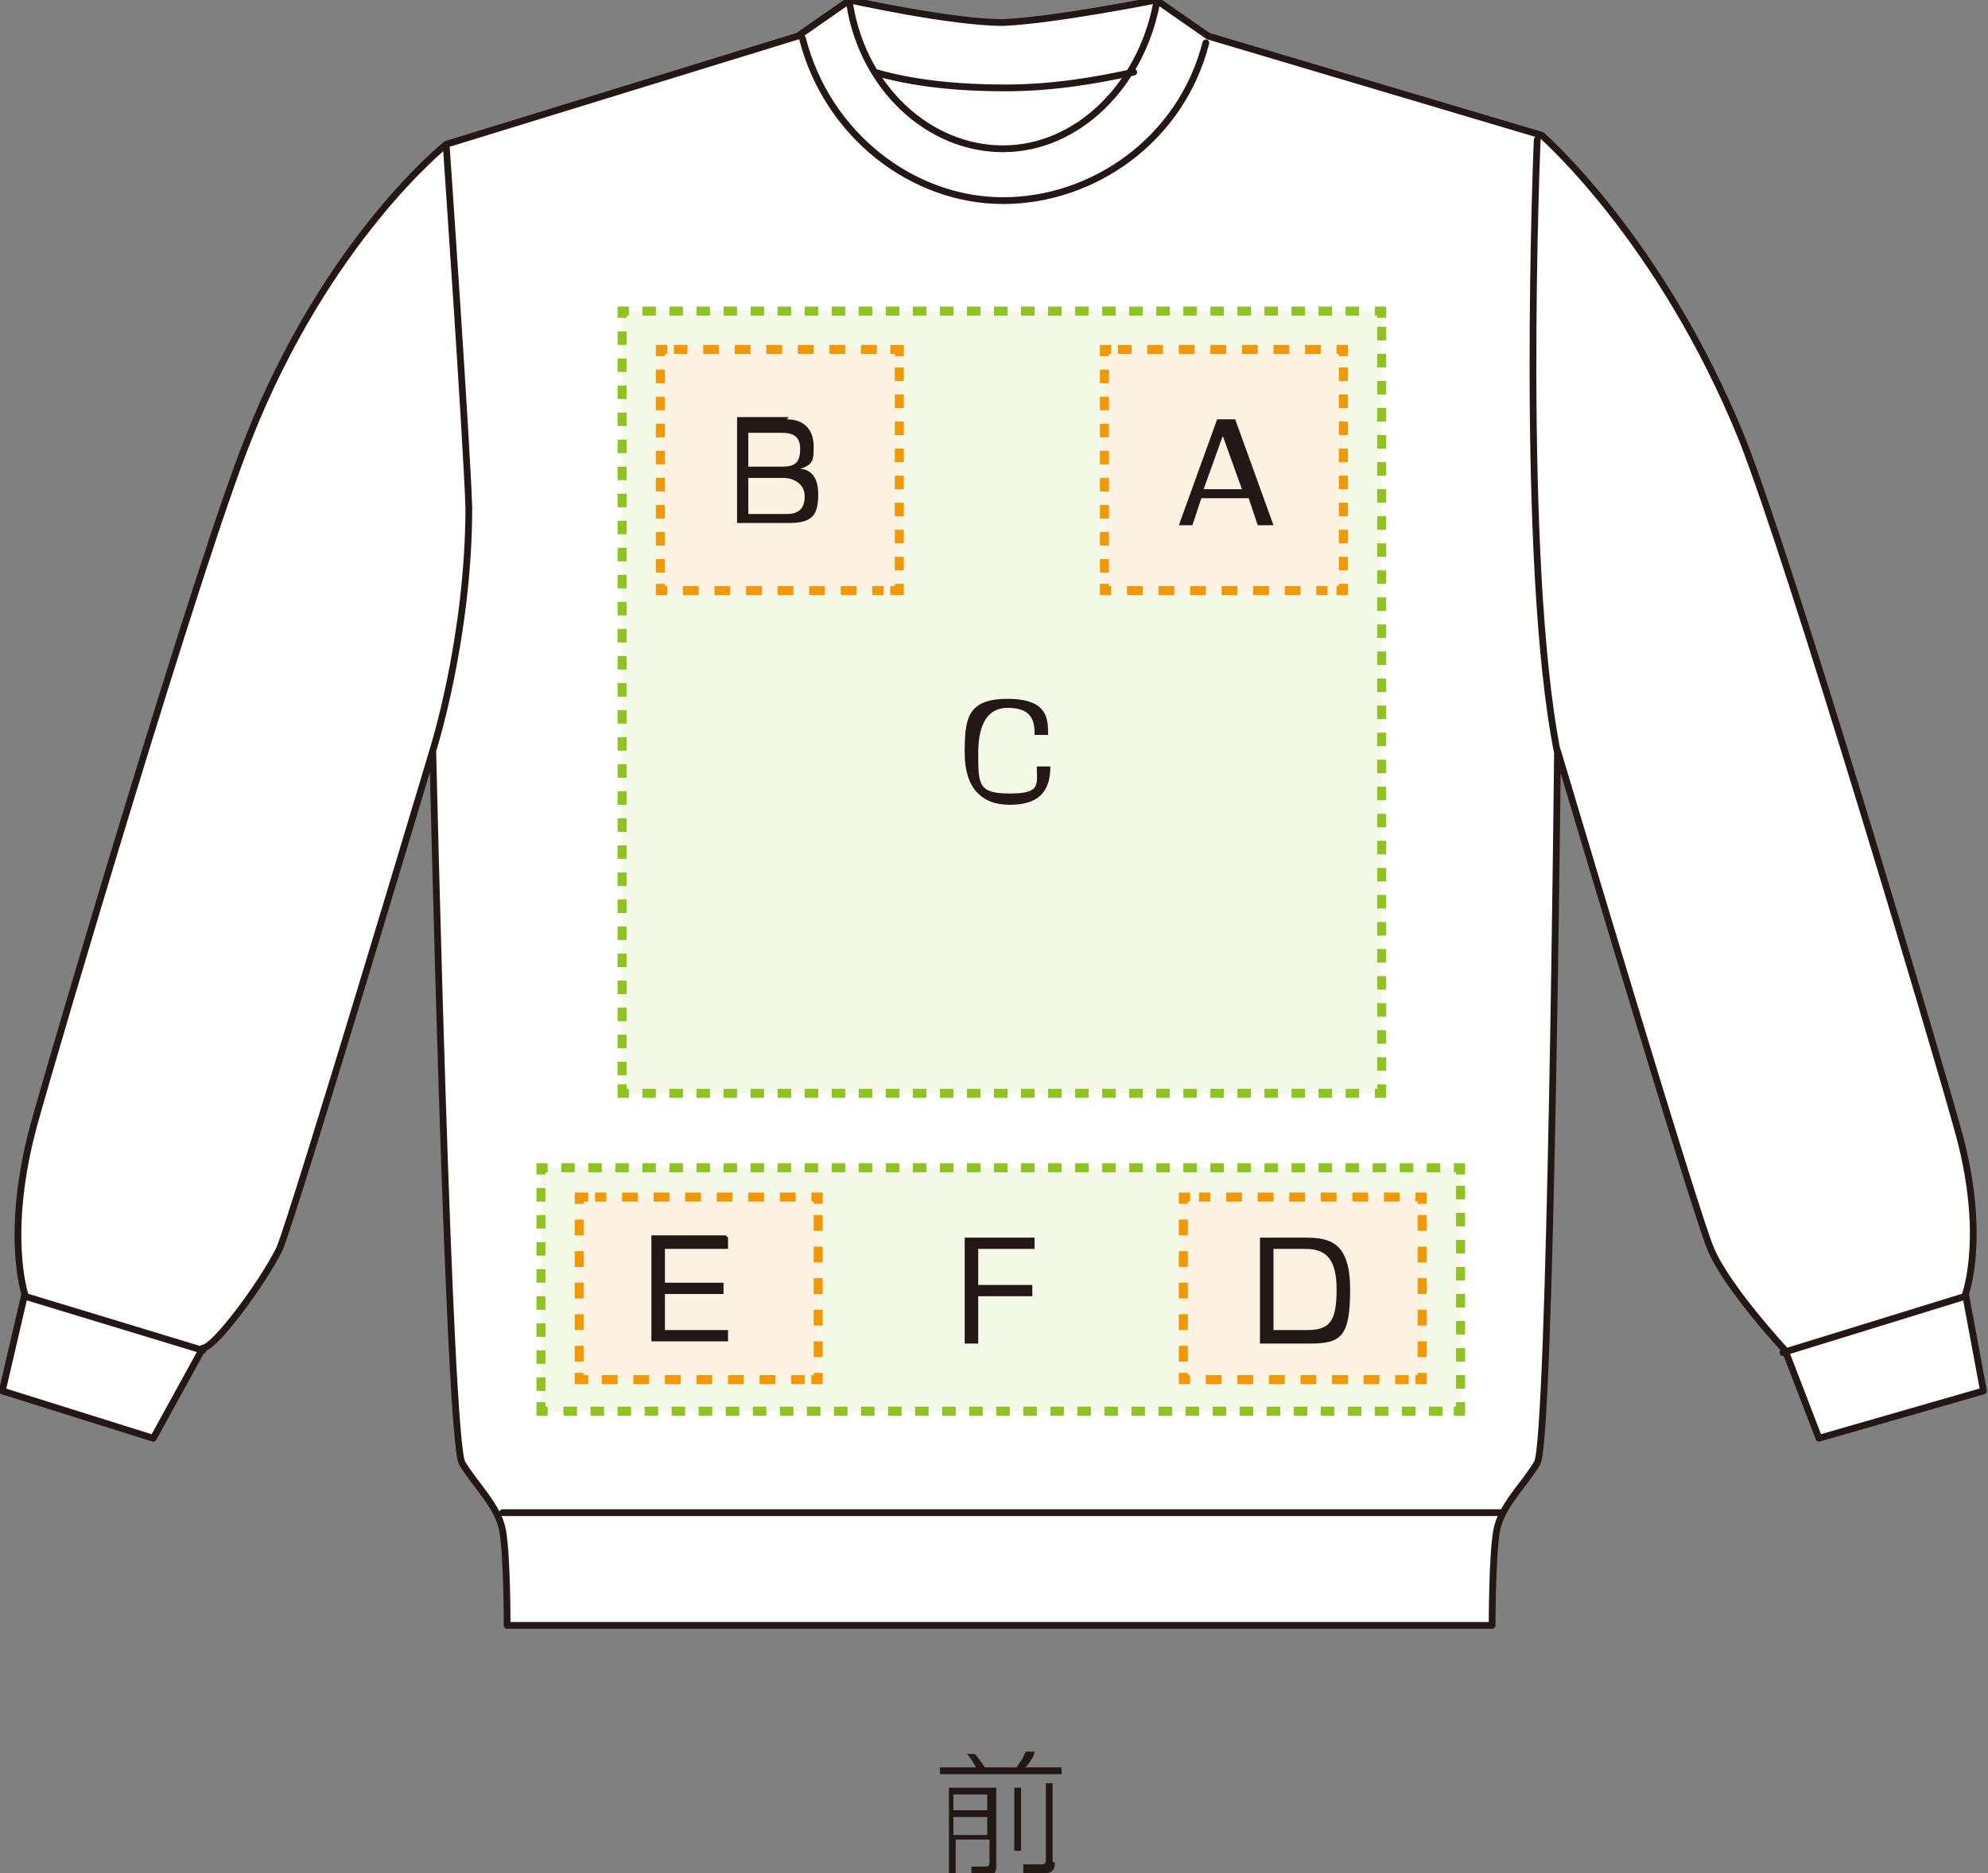 <?xml version="1.0" encoding="UTF-8"?>
<svg id="_レイヤー_2" data-name=" レイヤー 2" xmlns="http://www.w3.org/2000/svg" version="1.1" viewBox="0 0 88.2 83.1">
  <rect x="0" y="0" width="88.2" height="83.1" fill="#808080" stroke="none"/>
  <defs>
    <style>
      .cls-1 {
        stroke-dasharray: 0 0 0 0 0 0 .6 .6;
      }

      .cls-1, .cls-2, .cls-3, .cls-4, .cls-5, .cls-6, .cls-7, .cls-8, .cls-9, .cls-10 {
        fill: none;
      }

      .cls-1, .cls-2, .cls-4, .cls-5, .cls-6, .cls-7, .cls-8, .cls-9, .cls-10 {
        stroke-miterlimit: 10;
        stroke-width: .4px;
      }

      .cls-1, .cls-6, .cls-7, .cls-9, .cls-10 {
        stroke: #8fc31f;
      }

      .cls-2 {
        stroke-dasharray: 0 0 0 0 0 0 .6 .6;
      }

      .cls-2, .cls-4, .cls-5, .cls-8 {
        stroke: #f39800;
      }

      .cls-3 {
        stroke: #231815;
        stroke-linecap: round;
        stroke-linejoin: round;
        stroke-width: .3px;
      }

      .cls-11 {
        fill: #231815;
      }

      .cls-11, .cls-12, .cls-13, .cls-14 {
        stroke-width: 0px;
      }

      .cls-5 {
        stroke-dasharray: 0 0 0 0 0 0 .7 .7;
      }

      .cls-6 {
        stroke-dasharray: 0 0 0 0 0 0 .6 .6;
      }

      .cls-12 {
        fill: #fef3e3;
      }

      .cls-13 {
        fill: #f3f8e7;
      }

      .cls-7 {
        stroke-dasharray: 0 0 0 0 0 0 .6 .6;
      }

      .cls-14 {
        fill: #fff;
      }

      .cls-8 {
        stroke-dasharray: 0 0 0 0 0 0 .7 .7;
      }

      .cls-10 {
        stroke-dasharray: 0 0 0 0 0 0 .6 .6;
      }
    </style>
  </defs>
  <g id="_レイヤー_3" data-name=" レイヤー 3">
    <g>
      <path class="cls-11" d="M43.3,78.4s-.2-.4-.4-.6h.3c.1,0,.2.2.5.6h1.4c.2-.3.3-.4.4-.7h.4c0,.2-.3.6-.4.7h1.6v.3h-5.4v-.3h1.7,0ZM44.2,79.3v3.5c0,.1,0,.4-.4.4h-.7v-.4c0,0,.6,0,.6,0,.1,0,.2,0,.2-.2v-1h-1.5v1.5h-.3v-3.8s2.1,0,2.1,0ZM43.8,79.6h-1.5v.7h1.5v-.7ZM43.8,80.6h-1.5v.8h1.5v-.8ZM45.3,79.3v2.8h-.3v-2.8h.3ZM46.8,82.6c0,.2,0,.5-.5.5h-.9v-.4c0,0,.8,0,.8,0,.2,0,.2-.1.2-.2v-3.4h.3v3.5h0Z"/>
      <g>
        <path class="cls-14" d="M20.5,64.9c.6,1,1.6,1.9,1.8,3,.2,1.1.2,4.2.2,4.2h43.7s0-3.1.2-4.2c.2-1.1,1.2-2,1.8-3,.6-1,.9-31.6.9-31.6,0,0,6.1,20.5,6.8,22.1.7,1.7,3.3,4.5,3.3,4.5l1.5,3.9,7.3-2.1-.8-4.3s1-2.7-.4-7.5c-1-3.6-7.3-24.8-9.5-30.4-3.6-8.9-8.9-13.5-8.9-13.5l-14.8-4.4-2.3-1.6s-4.5.9-6.8,1c-2.3,0-6.8-1-6.8-1l-2.3,1.6-15.6,4.8s-5.3,4.2-8.8,13.1c-2.2,5.5-8.5,26.8-9.5,30.4-1.3,4.8-.4,7.5-.4,7.5l-1,4.3,6.7,2.1,2.2-4c.5,0,2.6-2.8,3.4-4.4.7-1.7,6.8-22.1,6.8-22.1,0,0,.7,30.5,1.3,31.6"/>
        <path class="cls-3" d="M87.2,57.5l-8.1,2.5M1.1,57.5l7.9,2.4M20.5,64.9c.6,1,1.6,1.9,1.8,3,.2,1.1.2,4.2.2,4.2h43.7s0-3.1.2-4.2c.2-1.1,1.2-2,1.8-3,.6-1,.9-31.6.9-31.6,0,0,6.1,20.5,6.8,22.1.7,1.7,3.3,4.5,3.3,4.5l1.5,3.9,7.3-2.1-.8-4.3s1-2.7-.4-7.5c-1-3.6-7.3-24.8-9.5-30.4-3.6-8.9-8.9-13.5-8.9-13.5l-14.8-4.4-2.3-1.6s-4.5.9-6.8,1c-2.3,0-6.8-1-6.8-1l-2.3,1.6-15.6,4.8s-5.3,4.2-8.8,13.1c-2.2,5.5-8.5,26.8-9.5,30.4-1.3,4.8-.4,7.5-.4,7.5l-1,4.3,6.7,2.1,2.2-4c.5,0,2.6-2.8,3.4-4.4.7-1.7,6.8-22.1,6.8-22.1,0,0,.7,30.5,1.3,31.6h0ZM68.2,6.2s-.8,18.7.9,27.2M38.8,3.2c1.7.5,3.7.7,5.8.7,2,0,3.9-.3,5.7-.7M35.6,1.7c1.1,4.3,4.9,7.2,8.9,7.2s7.9-2.7,9-7M37.7.2c.6,3.7,3.5,6.4,6.8,6.4s6.1-2.8,6.8-6.4M22.3,67.1h44.3M19.8,6.5s.9,13,1,16c0,5.8-1.6,10.8-1.6,10.8"/>
      </g>
      <g>
        <rect class="cls-13" x="27.6" y="13.8" width="33.7" height="34.7"/>
        <g>
          <polyline class="cls-9" points="27.6 48.1 27.6 48.5 27.9 48.5"/>
          <line class="cls-1" x1="28.5" y1="48.5" x2="60.6" y2="48.5"/>
          <polyline class="cls-9" points="61 48.5 61.3 48.5 61.3 48.1"/>
          <line class="cls-6" x1="61.3" y1="47.5" x2="61.3" y2="14.4"/>
          <polyline class="cls-9" points="61.3 14.1 61.3 13.8 61 13.8"/>
          <line class="cls-1" x1="60.3" y1="13.8" x2="28.2" y2="13.8"/>
          <polyline class="cls-9" points="27.9 13.8 27.6 13.8 27.6 14.1"/>
          <line class="cls-6" x1="27.6" y1="14.7" x2="27.6" y2="47.8"/>
        </g>
      </g>
      <g>
        <rect class="cls-13" x="24" y="51.8" width="40.8" height="10.8"/>
        <g>
          <polyline class="cls-9" points="24 62.2 24 62.6 24.3 62.6"/>
          <line class="cls-7" x1="25" y1="62.6" x2="64.2" y2="62.6"/>
          <polyline class="cls-9" points="64.5 62.6 64.8 62.6 64.8 62.2"/>
          <line class="cls-10" x1="64.8" y1="61.6" x2="64.8" y2="52.4"/>
          <polyline class="cls-9" points="64.8 52.1 64.8 51.8 64.5 51.8"/>
          <line class="cls-7" x1="63.9" y1="51.8" x2="24.6" y2="51.8"/>
          <polyline class="cls-9" points="24.3 51.8 24 51.8 24 52.1"/>
          <line class="cls-10" x1="24" y1="52.7" x2="24" y2="61.9"/>
        </g>
      </g>
      <g>
        <rect class="cls-12" x="25.7" y="53.1" width="10.6" height="8.1"/>
        <g>
          <polyline class="cls-4" points="25.7 60.9 25.7 61.2 26.1 61.2"/>
          <line class="cls-5" x1="26.7" y1="61.2" x2="35.7" y2="61.2"/>
          <polyline class="cls-4" points="36 61.2 36.3 61.2 36.3 60.9"/>
          <line class="cls-8" x1="36.3" y1="60.2" x2="36.3" y2="53.8"/>
          <polyline class="cls-4" points="36.3 53.4 36.3 53.1 36 53.1"/>
          <line class="cls-5" x1="35.3" y1="53.1" x2="26.4" y2="53.1"/>
          <polyline class="cls-4" points="26.1 53.1 25.7 53.1 25.7 53.4"/>
          <line class="cls-8" x1="25.7" y1="54.1" x2="25.7" y2="60.5"/>
        </g>
      </g>
      <g>
        <rect class="cls-12" x="49" y="15.5" width="10.6" height="10.7"/>
        <g>
          <polyline class="cls-4" points="49 25.9 49 26.2 49.3 26.2"/>
          <line class="cls-5" x1="50" y1="26.2" x2="58.9" y2="26.2"/>
          <polyline class="cls-4" points="59.3 26.2 59.6 26.2 59.6 25.9"/>
          <line class="cls-2" x1="59.6" y1="25.3" x2="59.6" y2="16.1"/>
          <polyline class="cls-4" points="59.6 15.8 59.6 15.5 59.3 15.5"/>
          <line class="cls-5" x1="58.6" y1="15.5" x2="49.6" y2="15.5"/>
          <polyline class="cls-4" points="49.3 15.5 49 15.5 49 15.8"/>
          <line class="cls-2" x1="49" y1="16.4" x2="49" y2="25.6"/>
        </g>
      </g>
      <g>
        <rect class="cls-12" x="29.3" y="15.5" width="10.6" height="10.7"/>
        <g>
          <polyline class="cls-4" points="29.3 25.9 29.3 26.2 29.6 26.2"/>
          <line class="cls-5" x1="30.3" y1="26.2" x2="39.2" y2="26.2"/>
          <polyline class="cls-4" points="39.5 26.2 39.9 26.2 39.9 25.9"/>
          <line class="cls-2" x1="39.9" y1="25.3" x2="39.9" y2="16.1"/>
          <polyline class="cls-4" points="39.9 15.8 39.9 15.5 39.5 15.5"/>
          <line class="cls-5" x1="38.9" y1="15.5" x2="29.9" y2="15.5"/>
          <polyline class="cls-4" points="29.6 15.5 29.3 15.5 29.3 15.8"/>
          <line class="cls-2" x1="29.3" y1="16.4" x2="29.3" y2="25.6"/>
        </g>
      </g>
      <g>
        <rect class="cls-12" x="52.5" y="53.1" width="10.6" height="8.1"/>
        <g>
          <polyline class="cls-4" points="52.5 60.9 52.5 61.2 52.8 61.2"/>
          <line class="cls-5" x1="53.5" y1="61.2" x2="62.5" y2="61.2"/>
          <polyline class="cls-4" points="62.8 61.2 63.1 61.2 63.1 60.9"/>
          <line class="cls-8" x1="63.1" y1="60.2" x2="63.1" y2="53.8"/>
          <polyline class="cls-4" points="63.1 53.4 63.1 53.1 62.8 53.1"/>
          <line class="cls-5" x1="62.1" y1="53.1" x2="53.2" y2="53.1"/>
          <polyline class="cls-4" points="52.8 53.1 52.5 53.1 52.5 53.4"/>
          <line class="cls-8" x1="52.5" y1="54.1" x2="52.5" y2="60.5"/>
        </g>
      </g>
      <path class="cls-11" d="M45.9,32.5c0-.8-.4-1.1-1.2-1.1s-1.3.6-1.3,2,0,1.8,1.4,1.8,1.2-.4,1.2-1.2h.6c0,1.1-.5,1.7-1.8,1.7s-2-.8-2-2.3.1-2.4,1.9-2.4,1.8.9,1.8,1.6c0,0-.6,0-.6,0Z"/>
      <path class="cls-11" d="M45.9,54.9v.5h-2.5v1.6h2.4v.5h-2.4v2.1h-.6v-4.7h3.1Z"/>
      <path class="cls-11" d="M56.4,23.3h-.6l-.4-1.2h-2.1l-.4,1.2h-.6l1.7-4.7h.8l1.7,4.7ZM54.3,19.2l-.9,2.5h1.7s-.9-2.5-.9-2.5Z"/>
      <path class="cls-11" d="M34.9,18.6c.9,0,1.2.6,1.2,1.2s0,.8-.6,1c.3,0,.8.2.8,1.1s-.2,1.3-1.3,1.3h-2.3v-4.7h2.3,0ZM33.2,19.2v1.5h1.5c.6,0,.8-.2.8-.8s-.4-.7-.8-.7h-1.5ZM33.2,21.2v1.6h1.7c.5,0,.8-.2.8-.8s-.6-.8-.9-.8h-1.6Z"/>
      <path class="cls-11" d="M32.3,54.9v.5h-2.8v1.5h2.6v.5h-2.6v1.6h2.8v.5h-3.4v-4.7h3.3,0Z"/>
      <path class="cls-11" d="M57.9,54.9c1.1,0,2,.2,2,2.3s-.4,2.4-1.8,2.4h-2.2v-4.7s2,0,2,0ZM56.5,55.4v3.6h1.5c1,0,1.3-.4,1.3-1.8s-.5-1.8-1.4-1.8h-1.4Z"/>
    </g>
  </g>
</svg>